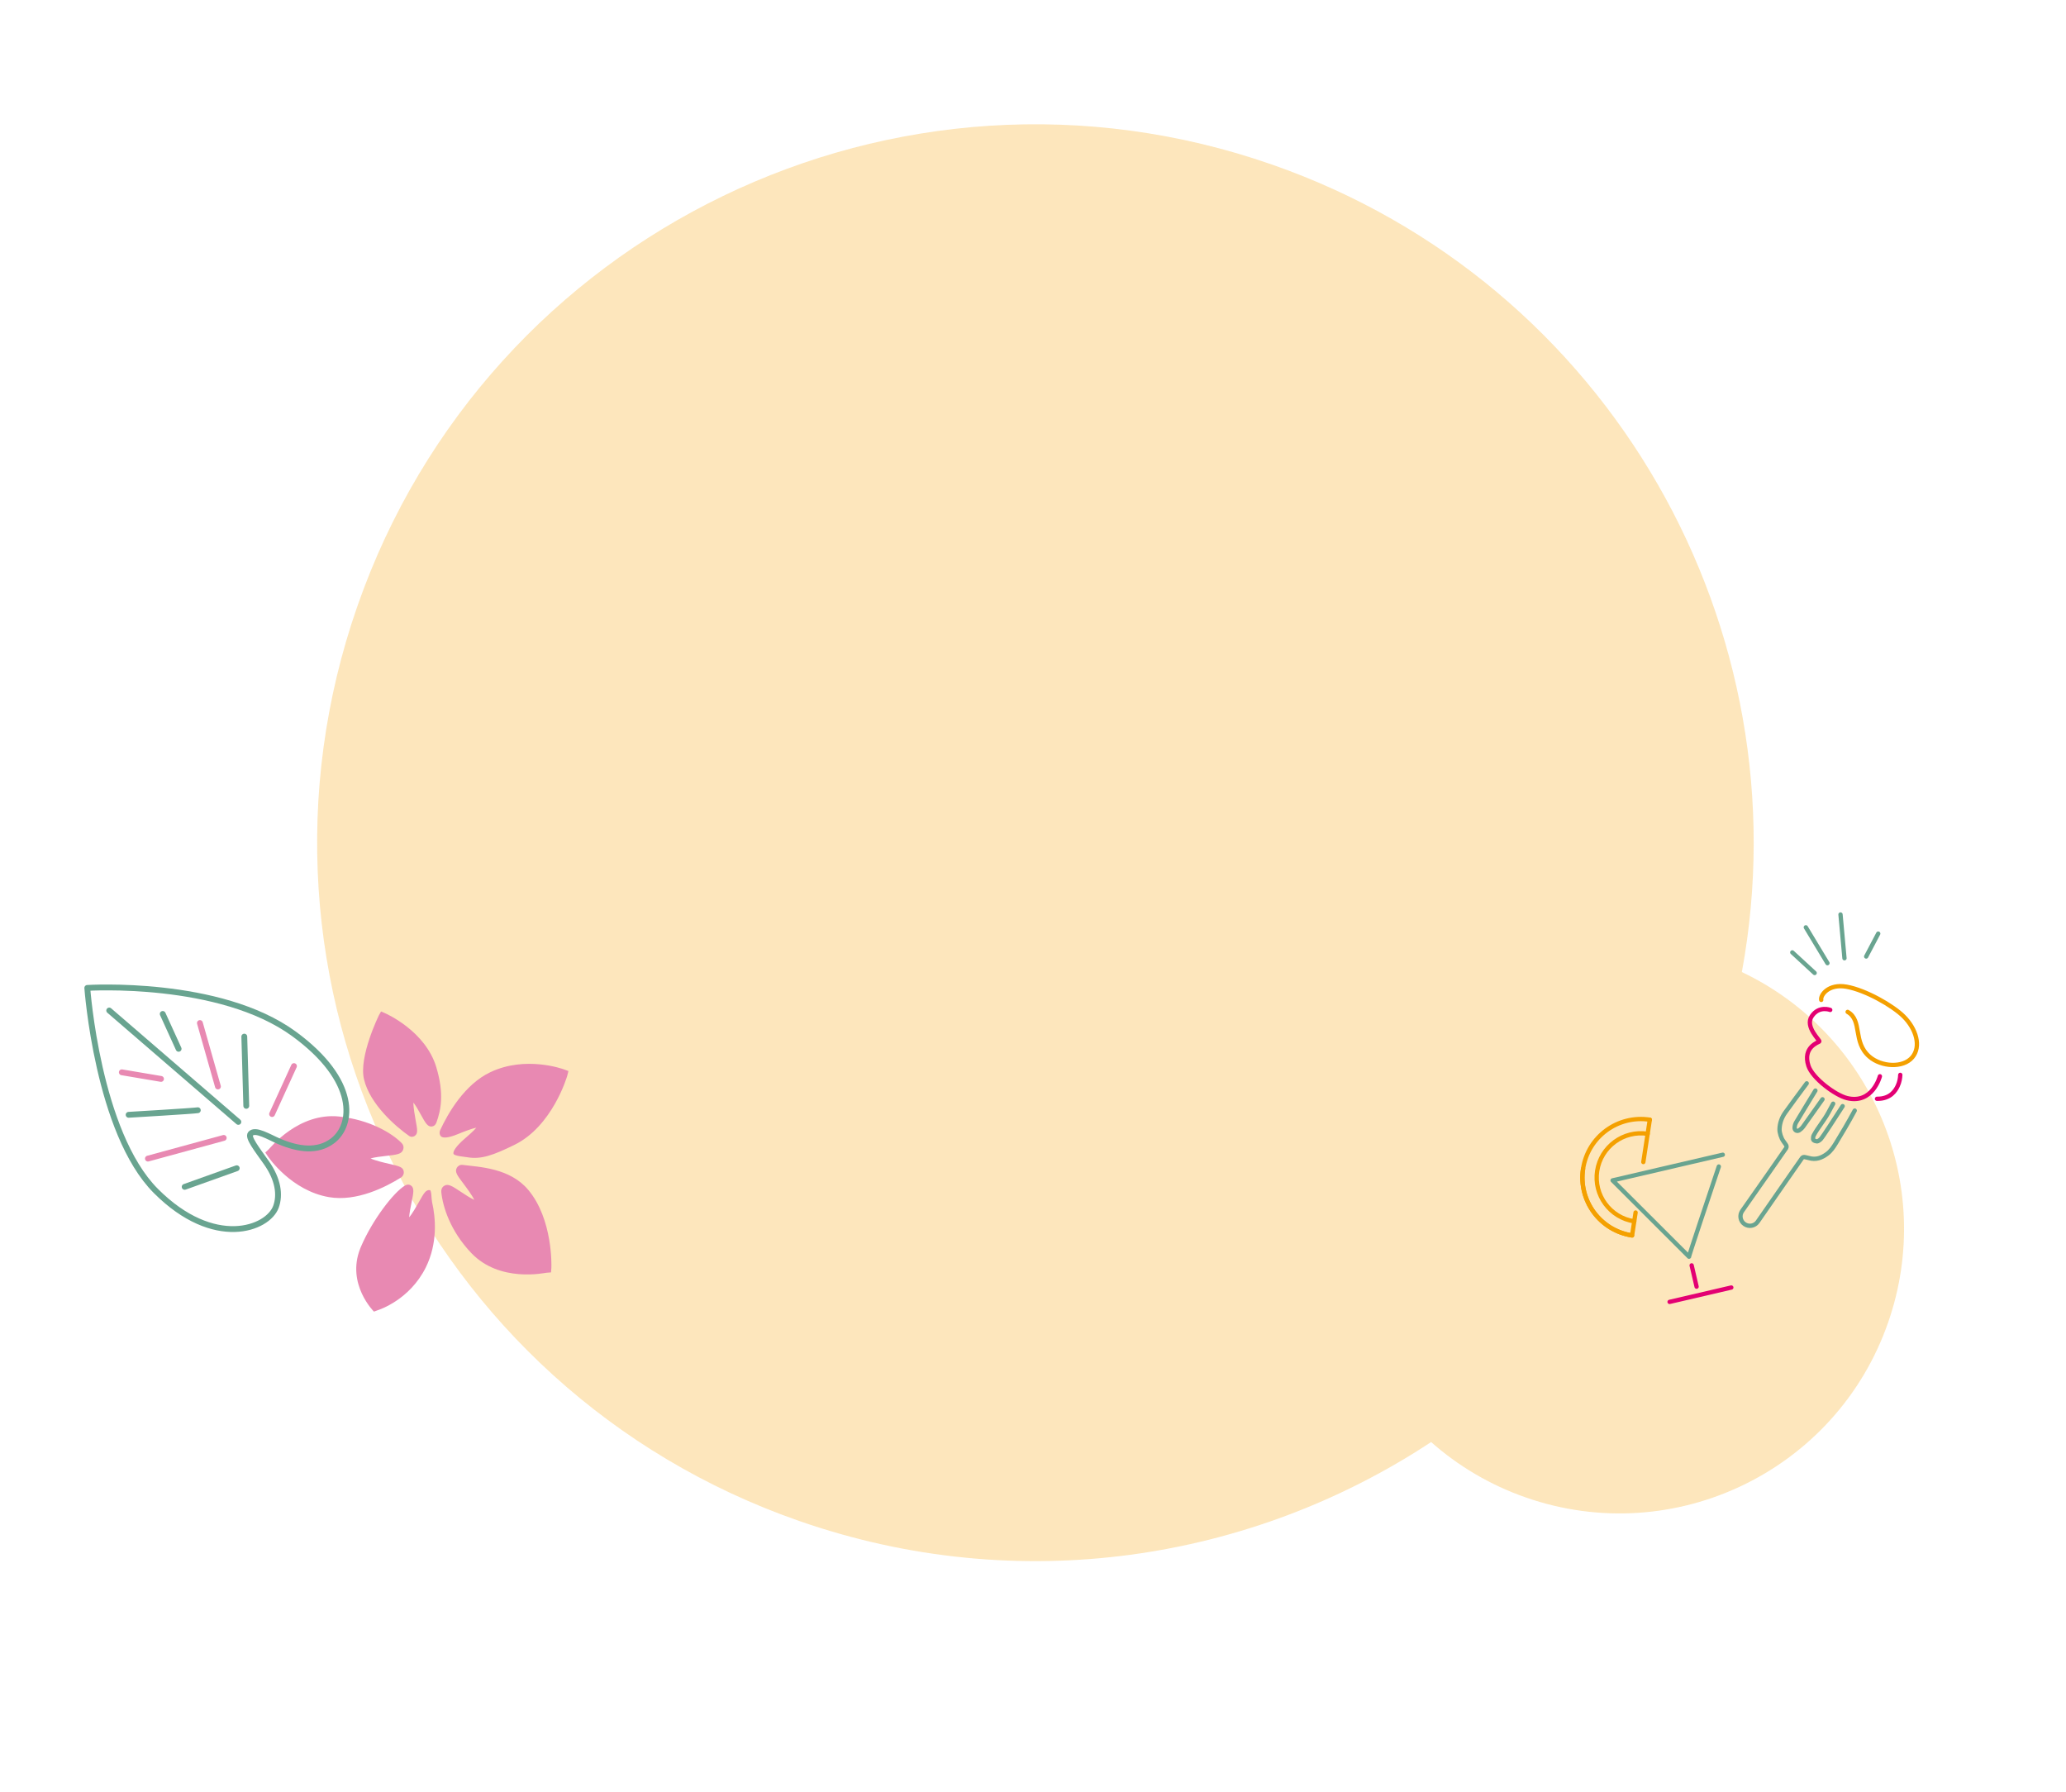 <?xml version="1.0" encoding="UTF-8"?>
<svg id="_レイヤー_2" data-name="レイヤー 2" xmlns="http://www.w3.org/2000/svg" width="1440" height="1249" xmlns:xlink="http://www.w3.org/1999/xlink" viewBox="0 0 1440 1249">
  <defs>
    <clipPath id="clippath">
      <rect width="1440" height="1249" fill="none"/>
    </clipPath>
  </defs>
  <g id="_書き出し" data-name="書き出し">
    <g clip-path="url(#clippath)">
      <g opacity=".4">
        <path d="M1214.076,677.376c90.268,42.861,135.59,147.769,101.928,244.269-36.06,103.376-149.094,157.946-252.47,121.887-25.092-8.753-47.298-22.051-66.041-38.635-125.784,82.932-287.413,108.387-440.653,54.933-261-91.042-398.779-376.429-307.736-637.43C340.146,161.4,625.533,23.622,886.534,114.664c236.252,82.41,371.532,324.054,327.543,562.712Z" fill="#f8ba45" opacity=".9"/>
      </g>
      <g>
        <g>
          <path d="M1198.014,812.9c-6.382,18.975-21.53,64.13-20.738,62.858l-53.298-53.2,76.803-17.876" fill="none" stroke="#69a490" stroke-linecap="round" stroke-linejoin="round" stroke-width="3"/>
          <line x1="1182.529" y1="896.614" x2="1179.077" y2="881.782" fill="none" stroke="#e30073" stroke-linecap="round" stroke-linejoin="round" stroke-width="3"/>
          <line x1="1163.703" y1="907.229" x2="1206.719" y2="897.217" fill="none" stroke="#e30073" stroke-linecap="round" stroke-linejoin="round" stroke-width="3"/>
          <path d="M1137.559,860.926c-22.272-3.414-37.559-24.236-34.145-46.508,3.414-22.272,24.236-37.559,46.508-34.145" fill="none" stroke="#f4a000" stroke-linecap="round" stroke-linejoin="round" stroke-width="3"/>
          <path d="M1139.065,851.104c-16.847-2.582-28.411-18.333-25.829-35.18,2.582-16.847,18.333-28.411,35.18-25.829" fill="none" stroke="#f4a000" stroke-linecap="round" stroke-linejoin="round" stroke-width="3"/>
          <path d="M1140.009,844.945l-2.449,15.981c-22.272-3.414-37.559-24.236-34.145-46.508" fill="none" stroke="#f4a000" stroke-linecap="round" stroke-linejoin="round" stroke-width="3"/>
          <line x1="1149.922" y1="780.273" x2="1145.399" y2="809.777" fill="none" stroke="#f4a000" stroke-linecap="round" stroke-linejoin="round" stroke-width="3"/>
        </g>
        <g>
          <g>
            <g id="hqaKvH">
              <path d="M1277.718,769.113c-1.144,2.126-2.294,4.25-3.446,6.372-2.894,5.329-7.252,10.318-10.094,15.674-.412,.777-.529,1.827-.447,2.72,.093,1.01,2.462,1.784,3.388,1.342,.737-.352,1.458-.865,2.001-1.473,1.572-1.759,9.382-13.884,15.204-22.928m-18.981-10.85c-4.47,7.371-8.997,14.708-13.405,22.115-.651,1.094-1.035,2.489-1.089,3.764-.079,1.869,1.714,2.81,3.276,1.771,1.024-.681,1.98-1.584,2.7-2.58,3.996-5.535,7.912-11.128,11.851-16.704,.54-.764,1.079-1.529,1.617-2.295m22.453,7.879c-4.264,7.962-9.504,16.78-13.124,22.682-1.704,2.778-3.474,5.485-6.133,7.466-3.778,2.816-7.853,4.358-12.627,2.934-.911-.272-1.867-.388-2.789-.627-.876-.226-1.568-.025-2.123,.695-1.106,1.436-22.05,31.705-30.849,44.332-2.083,2.99-6.2,3.715-9.182,1.621h0c-2.971-2.087-3.693-6.183-1.611-9.158,8.754-12.514,29.77-42.357,30.606-43.751,.493-.822,.39-1.671-.195-2.464-.594-.806-1.139-1.65-1.731-2.458-1.499-2.046-2.743-5.855-2.66-8.39,.142-4.312,1.601-8.197,4.119-11.685,4.888-6.771,9.837-13.5,14.838-20.188" fill="none" stroke="#69a490" stroke-linecap="round" stroke-miterlimit="10" stroke-width="3"/>
            </g>
            <path d="M1308.265,765.707c9.384,.115,12.876-5.695,14.398-8.898,1.336-2.811,1.748-5.649,1.826-7.784" fill="none" stroke="#e30073" stroke-linecap="round" stroke-miterlimit="10" stroke-width="3"/>
            <path d="M1269.395,696.796c-.706-3.194,4.898-11.445,17.614-9.198,13.471,2.38,32.383,13.288,39.838,20.718,8.812,8.782,12.331,20.96,6.058,28.449-6.463,7.716-21.688,6.721-29.951-.449-11.842-10.275-4.621-25.168-15.152-31.172" fill="none" stroke="#f4a000" stroke-linecap="round" stroke-miterlimit="10" stroke-width="3"/>
            <path d="M1275.669,703.773s-7.81-3.112-12.866,4.374c-5.055,7.486,6.03,16.949,5.256,17.63s-11.784,3.989-7.59,16.919c2.806,8.65,18.724,20.513,26.903,22.523,17.82,4.378,22.911-15.206,22.911-15.206" fill="none" stroke="#e30073" stroke-linecap="round" stroke-miterlimit="10" stroke-width="3"/>
          </g>
          <line x1="1249.227" y1="663.682" x2="1264.806" y2="678.035" fill="none" stroke="#69a490" stroke-linecap="round" stroke-linejoin="round" stroke-width="3"/>
          <line x1="1258.66" y1="646.207" x2="1273.73" y2="671.189" fill="none" stroke="#69a490" stroke-linecap="round" stroke-linejoin="round" stroke-width="3"/>
          <line x1="1282.834" y1="637.27" x2="1285.591" y2="667.76" fill="none" stroke="#69a490" stroke-linecap="round" stroke-linejoin="round" stroke-width="3"/>
          <line x1="1300.725" y1="666.545" x2="1309.125" y2="650.598" fill="none" stroke="#69a490" stroke-linecap="round" stroke-linejoin="round" stroke-width="3"/>
        </g>
        <path d="M307.864,828.417c.32-.819,.872-1.515,1.624-2.005,2.791-1.823,5.601,.043,11.755,4.128,2.329,1.549,6.599,4.382,9.304,5.573-1.479-3.259-5.605-8.726-7.585-11.356-4.471-5.928-6.101-8.147-4.555-10.972,.641-1.137,2.04-2.265,4.051-2.016,11.861,1.468,32.906,2.17,45.679,17.331,17.245,20.47,16.247,53.093,16.168,54.3l-.227,3.273-3.16,.24c-1.409,.109-32.539,7.043-52.386-13.696-14.733-15.401-19.953-32.446-20.955-42.551-.081-.8,.023-1.569,.289-2.248Zm3.295,4.612l-.017,.045,.017-.045Zm-4.399-45.347c.038-.098,.081-.195,.13-.295,5.253-11.347,16.771-31.66,34.935-40.252,24.543-11.611,50.348-2.258,51.433-1.854l2.944,1.093-.815,3.193c-.375,1.426-10.579,35.361-36.796,48.222-14.9,7.309-23.369,10.33-33.013,8.625-1.685-.292-8.738-.824-9.44-2.293-.745-1.561,1.868-5.524,7.662-10.53,2.193-1.891,6.207-5.36,8.195-7.718-3.493,.6-9.888,3.221-12.966,4.483-6.929,2.841-10.346,2.707-11.611,1.579-.888-.792-1.363-2.45-.658-4.253Zm3.669-1.82l-.017,.045,.017-.045Zm10.408,14.057l-.004-.002,.004,.002Zm-56.686-92.504l1.448-2.568,2.587,1.117c1.153,.501,28.322,12.529,35.907,37.693,5.631,18.693,3.189,30.043,.056,38.684-.639,1.613-1.729,2.509-3.161,2.666-2.907,.325-4.399-2.366-7.665-8.264-1.235-2.23-3.496-6.312-5.162-8.409-.101,3.27,1.026,9.442,1.566,12.404,1.219,6.693,1.685,9.2-.676,10.834-.946,.661-2.487,.998-3.978-.047-8.777-6.138-27.194-21.778-31.373-39.441-3.725-15.766,10.273-44.346,10.452-44.669Zm-79.245,95.725l2.391-2.221c1.07-.99,20.827-25.899,49.223-22.854,21.093,2.265,36.612,11.476,43.486,18.538,1.198,1.236,1.578,2.905,1.013,4.479-1.072,3.247-4.522,3.574-11.925,4.42-2.8,.324-7.928,.909-10.818,1.739,3.146,1.533,9.744,3.049,12.909,3.78,7.152,1.644,9.828,2.256,10.249,5.442,.165,1.276-.277,3.037-2.044,4.151-10.415,6.52-30.779,16.955-50.129,13.613-26.147-4.512-41.915-27.468-42.57-28.446l-1.785-2.641Zm68.458,3.466l-.017,.045,.017-.045Zm-2.36,63.605c.192-.491,.391-.979,.6-1.467,7.98-18.644,22.863-38.058,30.822-42.671,1.39-.81,2.916-.77,4.084,.106,2.376,1.777,1.73,4.937,.322,11.855-.534,2.62-1.512,7.414-1.637,10.232,2.205-2.505,5.382-8.151,6.913-10.863,3.447-6.121,4.736-8.408,7.552-8.058,1.132,.14,1.053,6.452,1.482,8.312,2.534,10.965,3.994,28.677-4.345,45.536-11.338,22.721-32.388,29.432-33.403,29.808l-2.749,1.01s-19.3-19.06-9.64-43.799Z" fill="#e889b2"/>
        <g>
          <path d="M174.668,790.047c3.346-3.684,12.812,2.327,19.959,5.36,13.153,5.583,26.678,7.608,37.273-.483,14.252-10.884,17.704-41.743-26.894-74.385-51.882-37.972-144.165-32.104-144.165-32.104,0,0,7.214,100.818,47.8,141.492,40.586,40.674,78.061,26.455,83.701,11.032,3.034-8.298,1.564-19.061-6.687-30.754-6.658-9.436-13.202-17.72-10.987-20.159Z" fill="none" stroke="#69a490" stroke-linecap="round" stroke-linejoin="round" stroke-width="4.067"/>
          <line x1="166.135" y1="781.803" x2="76.132" y2="704.183" fill="#00968a" stroke="#69a490" stroke-linecap="round" stroke-linejoin="round" stroke-width="4.067"/>
          <path d="M124.496,730.872c-.953-2.23-11.072-24.294-11.072-24.294" fill="#00968a" stroke="#69a490" stroke-linecap="round" stroke-linejoin="round" stroke-width="4.067"/>
          <line x1="139.336" y1="712.911" x2="151.897" y2="757.121" fill="none" stroke="#e889b2" stroke-linecap="round" stroke-linejoin="round" stroke-width="4.067"/>
          <line x1="171.657" y1="770.626" x2="170.275" y2="722.37" fill="#00968a" stroke="#69a490" stroke-linecap="round" stroke-linejoin="round" stroke-width="4.067"/>
          <line x1="112.218" y1="751.852" x2="84.913" y2="747.241" fill="none" stroke="#e889b2" stroke-linecap="round" stroke-linejoin="round" stroke-width="4.067"/>
          <path d="M137.869,773.663c-2.421,.507-48.212,3.196-48.212,3.196" fill="#00968a" stroke="#69a490" stroke-linecap="round" stroke-linejoin="round" stroke-width="4.067"/>
          <line x1="155.942" y1="792.958" x2="103.104" y2="807.377" fill="none" stroke="#e889b2" stroke-linecap="round" stroke-linejoin="round" stroke-width="4.067"/>
          <line x1="189.64" y1="776.33" x2="204.897" y2="742.913" fill="none" stroke="#e889b2" stroke-linecap="round" stroke-linejoin="round" stroke-width="4.067"/>
          <line x1="165.009" y1="814.095" x2="128.712" y2="827.072" fill="#00968a" stroke="#69a490" stroke-linecap="round" stroke-linejoin="round" stroke-width="4.067"/>
        </g>
      </g>
    </g>
  </g>
</svg>